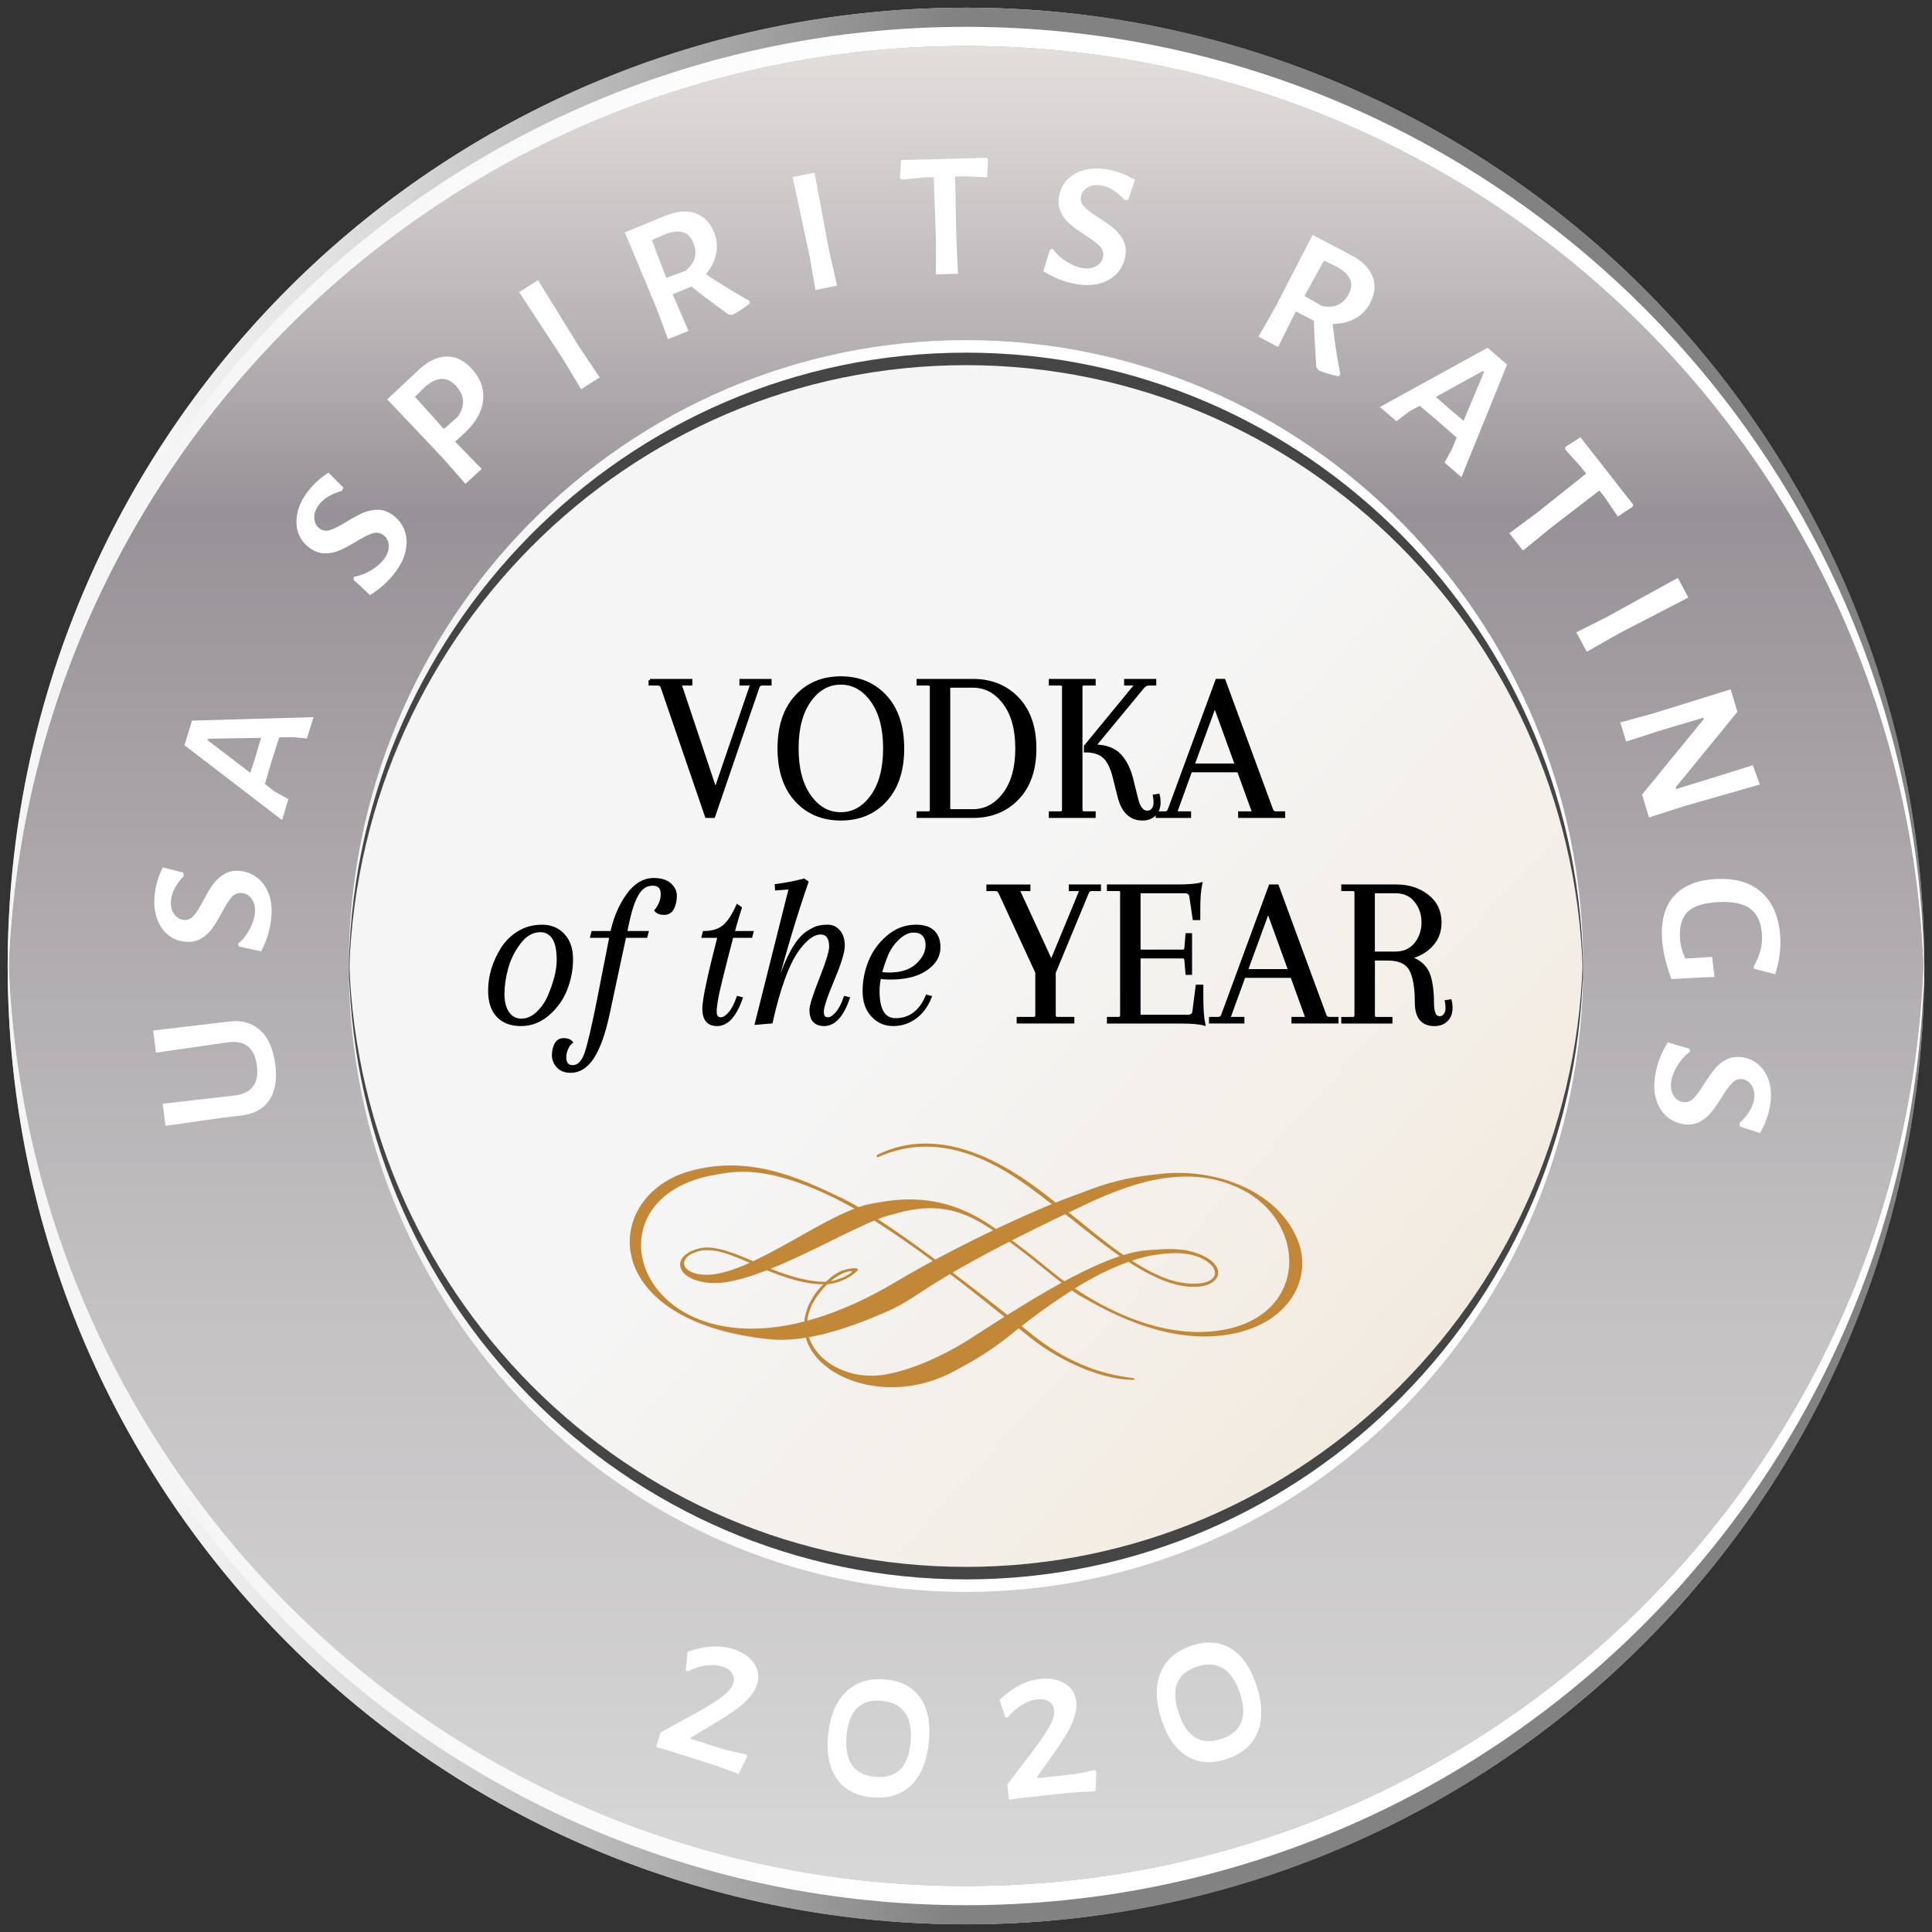 <?xml version="1.0" encoding="utf-8"?>
<!-- Generator: Adobe Illustrator 24.2.3, SVG Export Plug-In . SVG Version: 6.00 Build 0)  -->
<svg version="1.1" id="Capa_1" xmlns="http://www.w3.org/2000/svg" xmlns:xlink="http://www.w3.org/1999/xlink" x="0px" y="0px"
	 viewBox="0 0 112 112.001" style="enable-background:new 0 0 112 112.001;" xml:space="preserve">
<rect x="0" y="0" width="112" height="112.001" fill="#333333" stroke="none"/>
<style type="text/css">
	.st0{fill:url(#SVGID_1_);}
	.st1{fill:url(#SVGID_2_);}
	.st2{fill:url(#SVGID_3_);}
	.st3{fill:url(#SVGID_4_);}
	.st4{fill:url(#SVGID_5_);}
	.st5{fill:#FFFFFF;}
	.st6{fill:url(#SVGID_6_);}
	.st7{fill:url(#SVGID_7_);}
	.st8{fill:#454545;}
	.st9{fill:url(#SVGID_8_);}
	.st10{stroke:#000000;stroke-width:0.157;stroke-miterlimit:10;}
	.st11{fill:#C28838;}
</style>
<g id="Layer_2">
</g>
<g id="Layer_1">
	<g>
		
			<linearGradient id="SVGID_1_" gradientUnits="userSpaceOnUse" x1="56" y1="113.555" x2="56" y2="2.445" gradientTransform="matrix(1 0 0 -1 0 114)">
			<stop  offset="0" style="stop-color:#EDEBE9"/>
			<stop  offset="0" style="stop-color:#E7E3E0"/>
			<stop  offset="0.064" style="stop-color:#D8D4D3"/>
			<stop  offset="0.187" style="stop-color:#B2ADB0"/>
			<stop  offset="0.264" style="stop-color:#979297"/>
			<stop  offset="0.678" style="stop-color:#C4C1C3"/>
			<stop  offset="1" style="stop-color:#D9D9D9"/>
			<stop  offset="1" style="stop-color:#B1B1B1"/>
		</linearGradient>
		<circle class="st0" cx="56" cy="56" r="55.555"/>
		<g>
			<g>
				
					<linearGradient id="SVGID_2_" gradientUnits="userSpaceOnUse" x1="0.445" y1="30.777" x2="111.555" y2="30.777" gradientTransform="matrix(1 0 0 -1 0 114)">
					<stop  offset="0.083" style="stop-color:#F5F5F5"/>
					<stop  offset="0.19" style="stop-color:#DBDBDB"/>
					<stop  offset="0.416" style="stop-color:#9A9A9A"/>
					<stop  offset="0.494" style="stop-color:#828282"/>
				</linearGradient>
				<path class="st1" d="M56,109.334c30.31,0,54.933-24.276,55.527-54.444c0.008,0.371,0.028,0.739,0.028,1.112
					c0,30.682-24.873,55.555-55.555,55.555c-30.682,0-55.555-24.873-55.555-55.555c0-0.373,0.021-0.74,0.028-1.112
					C1.067,85.058,25.691,109.334,56,109.334z"/>
				
					<linearGradient id="SVGID_3_" gradientUnits="userSpaceOnUse" x1="0.445" y1="31.61" x2="111.555" y2="31.61" gradientTransform="matrix(1 0 0 -1 0 114)">
					<stop  offset="0.083" style="stop-color:#F5F5F5"/>
					<stop  offset="0.494" style="stop-color:#FFFFFF"/>
				</linearGradient>
				<path class="st2" d="M56,109.334c30.496,0,55.241-24.574,55.541-54.999c0.002,0.186,0.015,0.37,0.015,0.556
					c0,30.682-24.873,55.555-55.555,55.555c-30.682,0-55.555-24.873-55.555-55.555c0-0.186,0.012-0.37,0.015-0.556
					C0.759,84.76,25.504,109.334,56,109.334z"/>
			</g>
			<g>
				
					<linearGradient id="SVGID_4_" gradientUnits="userSpaceOnUse" x1="0.445" y1="85.221" x2="111.555" y2="85.221" gradientTransform="matrix(1 0 0 -1 0 114)">
					<stop  offset="0.083" style="stop-color:#F5F5F5"/>
					<stop  offset="0.19" style="stop-color:#DBDBDB"/>
					<stop  offset="0.416" style="stop-color:#9A9A9A"/>
					<stop  offset="0.494" style="stop-color:#828282"/>
				</linearGradient>
				<path class="st3" d="M56,2.668c30.31,0,54.933,24.276,55.527,54.444c0.008-0.371,0.028-0.739,0.028-1.112
					c0-30.682-24.873-55.555-55.555-55.555c-30.682,0-55.555,24.873-55.555,55.555c0,0.373,0.021,0.74,0.028,1.112
					C1.067,26.945,25.691,2.668,56,2.668z"/>
				
					<linearGradient id="SVGID_5_" gradientUnits="userSpaceOnUse" x1="0.445" y1="84.388" x2="111.555" y2="84.388" gradientTransform="matrix(1 0 0 -1 0 114)">
					<stop  offset="0.083" style="stop-color:#F5F5F5"/>
					<stop  offset="0.494" style="stop-color:#FFFFFF"/>
				</linearGradient>
				<path class="st4" d="M56,2.668c30.496,0,55.241,24.574,55.541,54.999c0.002-0.186,0.015-0.37,0.015-0.556
					c0-30.683-24.873-55.555-55.555-55.555c-30.682,0-55.555,24.873-55.555,55.555c0,0.186,0.012,0.37,0.015,0.556
					C0.759,27.242,25.504,2.668,56,2.668z"/>
			</g>
		</g>
		<g>
			<path class="st5" d="M13.23,59.228c0.748-0.106,1.36,0.056,1.838,0.486s0.773,1.091,0.89,1.98
				c0.114,0.882-0.003,1.578-0.352,2.089c-0.351,0.512-0.905,0.809-1.665,0.89l-1.02,0.119L9.595,65.266
				l-0.167-1.282l4.158-0.475c1.006-0.122,1.441-0.698,1.307-1.73c-0.137-1.048-0.706-1.498-1.708-1.35
				l-4.143,0.594l-0.167-1.282l3.375-0.399L13.23,59.228z"/>
			<path class="st5" d="M9.435,50.283l1.191,0.302l0.022,0.202c-0.45,0.479-0.695,0.949-0.734,1.409
				c-0.027,0.327,0.034,0.594,0.186,0.798c0.152,0.205,0.339,0.316,0.56,0.335
				c0.222,0.019,0.414-0.065,0.577-0.252s0.351-0.485,0.564-0.894c0.202-0.385,0.387-0.692,0.554-0.923
				c0.166-0.231,0.377-0.425,0.631-0.582s0.559-0.221,0.912-0.19c0.363,0.031,0.691,0.154,0.985,0.371
				s0.519,0.521,0.678,0.914c0.159,0.393,0.215,0.854,0.17,1.385c-0.059,0.699-0.258,1.365-0.597,1.996
				l-1.273-0.282l-0.067-0.152c0.278-0.235,0.506-0.521,0.682-0.858c0.175-0.338,0.275-0.652,0.301-0.944
				c0.026-0.318-0.033-0.585-0.181-0.798c-0.146-0.213-0.34-0.33-0.578-0.35
				c-0.239-0.021-0.44,0.065-0.604,0.256c-0.164,0.191-0.352,0.492-0.565,0.902
				c-0.2,0.366-0.384,0.667-0.551,0.902s-0.38,0.43-0.638,0.581c-0.258,0.152-0.565,0.213-0.919,0.184
				c-0.371-0.032-0.699-0.16-0.983-0.385s-0.499-0.532-0.644-0.924c-0.145-0.392-0.197-0.835-0.155-1.331
				C9.006,51.387,9.165,50.831,9.435,50.283z"/>
			<path class="st5" d="M17.795,42.808l-0.841-0.075l-0.771,0.015l-0.449,1.423l-0.377,1.278l0.564,0.438l0.799,0.44
				l-0.37,1.211l-5.656-4.337l0.438-1.427l7.043-0.2L17.795,42.808z M12.062,42.825l-0.026,0.089l2.475,1.887
				l0.321-1.003l0.299-1.023L12.062,42.825z"/>
			<path class="st5" d="M19.037,27.399l0.87,0.868l-0.084,0.185c-0.632,0.182-1.083,0.46-1.352,0.835
				c-0.191,0.268-0.273,0.528-0.248,0.782c0.026,0.253,0.13,0.444,0.31,0.574
				c0.181,0.129,0.389,0.155,0.624,0.077c0.235-0.077,0.55-0.237,0.942-0.48
				c0.37-0.227,0.685-0.397,0.947-0.511c0.262-0.113,0.541-0.172,0.84-0.177s0.593,0.096,0.881,0.303
				c0.297,0.212,0.516,0.486,0.657,0.822c0.142,0.337,0.181,0.714,0.116,1.132
				c-0.065,0.419-0.252,0.844-0.562,1.277c-0.408,0.571-0.919,1.041-1.533,1.41l-0.95-0.894l0.021-0.165
				c0.359-0.06,0.7-0.19,1.024-0.39c0.323-0.2,0.57-0.419,0.74-0.658
				c0.186-0.26,0.272-0.519,0.254-0.777c-0.018-0.258-0.124-0.457-0.318-0.597
				c-0.195-0.14-0.412-0.169-0.65-0.088s-0.554,0.243-0.946,0.486c-0.359,0.213-0.671,0.377-0.935,0.494
				c-0.264,0.117-0.545,0.175-0.845,0.174c-0.3-0.002-0.594-0.105-0.883-0.312
				c-0.304-0.217-0.519-0.495-0.649-0.833c-0.129-0.339-0.156-0.713-0.081-1.124
				c0.075-0.41,0.258-0.817,0.547-1.223C18.104,28.129,18.526,27.732,19.037,27.399z"/>
			<path class="st5" d="M25.883,20.669c0.528-0.011,1.013,0.222,1.453,0.697c0.519,0.561,0.742,1.175,0.669,1.842
				s-0.426,1.293-1.059,1.878l-0.557,0.516l0.054,0.059l1.478,1.52l-0.94,0.869l-1.318-1.504l-3.216-3.397
				l1.85-1.73C24.827,20.929,25.355,20.679,25.883,20.669z M26.421,22.358c-0.495-0.534-1.077-0.522-1.746,0.036
				l-0.618,0.608l1.673,1.866l0.801-0.705C26.983,23.528,26.946,22.925,26.421,22.358z"/>
			<path class="st5" d="M34.766,21.875L33.688,22.564l-1.03-1.714l-2.561-3.915l1.09-0.695l2.396,3.878L34.766,21.875z
				"/>
			<path class="st5" d="M43.43,17.429l0.048,0.153c-0.379,0.296-0.724,0.521-1.034,0.677l-0.231-0.037
				c-0.994-0.729-1.705-1.266-2.132-1.61l-1.082,0.451l0.069,0.173l0.844,1.945l-1.187,0.479l-0.699-1.874
				l-1.802-4.316l2.343-0.962c0.667-0.27,1.248-0.319,1.742-0.15c0.495,0.169,0.859,0.542,1.092,1.118
				c0.163,0.404,0.202,0.815,0.117,1.232s-0.282,0.814-0.591,1.188C41.695,16.419,42.53,16.93,43.43,17.429z
				 M39.717,15.71c0.574-0.452,0.734-0.991,0.481-1.617c-0.136-0.338-0.336-0.548-0.599-0.628
				c-0.263-0.081-0.599-0.048-1.009,0.099l-0.806,0.354l0.842,2.189L39.717,15.71z"/>
			<path class="st5" d="M48.528,16.556l-1.254,0.254l-0.344-1.971l-0.98-4.574l1.268-0.256l0.838,4.481
				L48.528,16.556z"/>
			<path class="st5" d="M57.226,10.279l-1.295-0.059l-0.56,0.015l0.067,3.518l0.098,2.117l-1.279,0.035v-2
				l-0.125-3.637l-0.546,0.015L52.27,10.412l-0.097-0.103l0.066-1.028l4.969-0.134l0.069,0.104L57.226,10.279z"/>
			<path class="st5" d="M65.797,10.427l-0.397,1.164l-0.204,0.006c-0.44-0.487-0.89-0.769-1.345-0.845
				c-0.324-0.055-0.595-0.014-0.81,0.121c-0.217,0.136-0.343,0.312-0.379,0.531
				c-0.037,0.22,0.031,0.418,0.205,0.596c0.173,0.177,0.455,0.389,0.847,0.634c0.366,0.232,0.658,0.44,0.875,0.625
				s0.394,0.41,0.529,0.676s0.175,0.574,0.116,0.925c-0.06,0.359-0.209,0.677-0.449,0.952
				c-0.239,0.275-0.56,0.477-0.965,0.603c-0.403,0.127-0.868,0.145-1.395,0.059
				c-0.692-0.115-1.339-0.367-1.941-0.756l0.384-1.247l0.157-0.055c0.212,0.297,0.478,0.546,0.801,0.748
				s0.628,0.328,0.917,0.376c0.315,0.053,0.586,0.015,0.81-0.115c0.225-0.129,0.356-0.312,0.396-0.549
				c0.04-0.236-0.029-0.444-0.207-0.622c-0.178-0.179-0.462-0.39-0.854-0.636
				c-0.349-0.229-0.635-0.436-0.856-0.622c-0.222-0.185-0.398-0.412-0.528-0.682s-0.167-0.58-0.108-0.931
				c0.061-0.368,0.215-0.685,0.462-0.949c0.247-0.266,0.571-0.455,0.973-0.568s0.848-0.129,1.339-0.047
				C64.73,9.912,65.273,10.115,65.797,10.427z"/>
			<path class="st5" d="M77.695,21.683l-0.087,0.136c-0.471-0.1-0.864-0.219-1.184-0.357l-0.12-0.2
				c-0.08-1.23-0.126-2.119-0.136-2.668l-1.042-0.539l-0.088,0.165l-0.947,1.895l-1.13-0.6l0.985-1.74
				l2.148-4.156l2.242,1.177c0.636,0.338,1.048,0.751,1.236,1.238c0.189,0.487,0.137,1.006-0.155,1.555
				c-0.204,0.385-0.494,0.679-0.868,0.882c-0.375,0.203-0.805,0.308-1.29,0.31
				C77.353,19.706,77.498,20.673,77.695,21.683z M76.624,17.734c0.716,0.149,1.232-0.074,1.549-0.671
				c0.171-0.321,0.203-0.609,0.097-0.862c-0.107-0.253-0.349-0.489-0.725-0.709l-0.789-0.39l-1.137,2.053
				L76.624,17.734z"/>
			<path class="st5" d="M83.741,26.819l0.407-0.739l0.297-0.712l-1.122-0.984l-1.019-0.859l-0.627,0.34l-0.724,0.555
				l-0.96-0.826l6.245-3.434l1.131,0.974l-2.649,6.529L83.741,26.819z M86.032,21.563l-0.07-0.06l-2.723,1.508
				l0.789,0.696l0.816,0.685L86.032,21.563z"/>
			<path class="st5" d="M93.785,29.948l-0.724-1.075l-0.345-0.44l-2.786,2.148l-1.644,1.339l-0.789-1.007
				l1.606-1.191l2.848-2.265l-0.337-0.43l-0.887-0.981l0.026-0.14l0.865-0.559l3.065,3.913l-0.043,0.118
				L93.785,29.948z"/>
			<path class="st5" d="M91.987,37.784l-0.606-1.128l1.787-0.897l4.097-2.259l0.611,1.14l-4.048,2.096L91.987,37.784
				z"/>
			<path class="st5" d="M95.593,47.39l-0.4-1.327l3.579-4.379l-0.023-0.076l-2.326,0.688l-2.157,0.692l-0.335-1.11
				l1.891-0.515l4.506-1.4l0.393,1.302l-3.579,4.378l0.03,0.102l4.441-1.382l0.406,1.116l-4.484,1.284
				L95.593,47.39z"/>
			<path class="st5" d="M102.908,56.478l-1.232-0.319l-0.007-0.133c0.185-0.349,0.315-0.66,0.389-0.935
				c0.073-0.276,0.102-0.578,0.083-0.906c-0.038-0.691-0.26-1.191-0.663-1.498
				c-0.404-0.307-1.037-0.436-1.897-0.389c-0.834,0.046-1.417,0.234-1.75,0.565c-0.334,0.33-0.48,0.85-0.441,1.56
				c0.019,0.337,0.12,0.718,0.304,1.144l0.559-0.03l0.998-0.068l0.144,1.166l-0.879,0.035l-1.624,0.09
				c-0.325-0.89-0.506-1.671-0.544-2.346c-0.06-1.082,0.179-1.914,0.717-2.495c0.537-0.582,1.333-0.901,2.389-0.96
				c1.145-0.064,2.04,0.2,2.688,0.792c0.646,0.592,1.001,1.46,1.065,2.603
				C103.243,55.044,103.143,55.752,102.908,56.478z"/>
			<path class="st5" d="M102.027,65.687l-1.168-0.385l-0.009-0.203c0.483-0.446,0.761-0.898,0.832-1.355
				c0.051-0.324,0.007-0.595-0.13-0.81c-0.138-0.215-0.316-0.339-0.535-0.373
				c-0.22-0.034-0.417,0.036-0.593,0.211s-0.385,0.459-0.626,0.854c-0.229,0.369-0.434,0.663-0.616,0.882
				s-0.405,0.398-0.67,0.536s-0.572,0.181-0.924,0.125c-0.359-0.056-0.679-0.202-0.956-0.439
				c-0.278-0.237-0.482-0.557-0.613-0.959c-0.13-0.402-0.154-0.867-0.072-1.394
				c0.108-0.694,0.353-1.344,0.736-1.949l1.25,0.37l0.057,0.157c-0.295,0.215-0.541,0.484-0.74,0.809
				c-0.198,0.324-0.32,0.631-0.366,0.921c-0.049,0.316-0.008,0.585,0.124,0.809
				c0.131,0.223,0.315,0.352,0.553,0.39s0.443-0.034,0.62-0.214c0.176-0.18,0.385-0.466,0.626-0.859
				c0.226-0.352,0.431-0.64,0.613-0.862c0.184-0.224,0.409-0.401,0.678-0.535
				c0.268-0.134,0.577-0.173,0.929-0.118c0.368,0.058,0.686,0.208,0.954,0.452s0.46,0.566,0.578,0.967
				c0.117,0.4,0.138,0.847,0.06,1.339C102.531,64.615,102.334,65.16,102.027,65.687z"/>
		</g>
		
			<linearGradient id="SVGID_6_" gradientUnits="userSpaceOnUse" x1="-6835.275" y1="699.4" x2="-6832.44" y2="702.002" gradientTransform="matrix(18.974 0 0 18.974 129720.453 -13240.312)">
			<stop  offset="0.083" style="stop-color:#F5F5F5"/>
			<stop  offset="0.494" style="stop-color:#F5F5F5"/>
			<stop  offset="0.897" style="stop-color:#F3EDE4"/>
			<stop  offset="1" style="stop-color:#F2EADF"/>
		</linearGradient>
		<circle class="st6" cx="56" cy="55.87" r="35.711"/>
		<g>
			<g>
				
					<linearGradient id="SVGID_7_" gradientUnits="userSpaceOnUse" x1="20.218" y1="40.221" x2="91.781" y2="40.221" gradientTransform="matrix(1 0 0 -1 0 114)">
					<stop  offset="0.083" style="stop-color:#F5F5F5"/>
					<stop  offset="0.494" style="stop-color:#FFFFFF"/>
				</linearGradient>
				<path class="st7" d="M56,90.833c19.522,0,35.381-15.855,35.763-35.558c0.005,0.242,0.018,0.483,0.018,0.726
					c0,20.039-16.02,36.283-35.782,36.283c-19.761,0-35.782-16.244-35.782-36.283c0-0.243,0.013-0.483,0.018-0.726
					C20.619,74.978,36.479,90.833,56,90.833z"/>
				<path class="st8" d="M56,90.833c19.641,0,35.579-16.049,35.772-35.92c0.001,0.121,0.009,0.241,0.009,0.363
					c0,20.039-16.02,36.283-35.782,36.283c-19.761,0-35.782-16.244-35.782-36.283c0-0.121,0.008-0.242,0.009-0.363
					C20.421,74.783,36.359,90.833,56,90.833z"/>
			</g>
			<g>
				
					<linearGradient id="SVGID_8_" gradientUnits="userSpaceOnUse" x1="20.218" y1="75.778" x2="91.781" y2="75.778" gradientTransform="matrix(1 0 0 -1 0 114)">
					<stop  offset="0.083" style="stop-color:#F5F5F5"/>
					<stop  offset="0.494" style="stop-color:#FFFFFF"/>
				</linearGradient>
				<path class="st9" d="M56,21.169c19.522,0,35.381,15.855,35.763,35.558c0.005-0.242,0.018-0.482,0.018-0.726
					c0-20.039-16.02-36.283-35.782-36.283c-19.761,0-35.782,16.244-35.782,36.283c0,0.243,0.013,0.483,0.018,0.726
					C20.619,37.024,36.479,21.169,56,21.169z"/>
				<path class="st8" d="M56,21.169c19.641,0,35.579,16.049,35.772,35.92c0.001-0.121,0.009-0.241,0.009-0.363
					c0-20.039-16.02-36.283-35.782-36.283c-19.761,0-35.782,16.244-35.782,36.283c0,0.121,0.008,0.241,0.009,0.363
					C20.421,37.219,36.359,21.169,56,21.169z"/>
			</g>
		</g>
		<g>
			<g>
				<path class="st10" d="M37.675,39.436h2.384v0.226h-0.628l2.045,6.121l2.095-6.121h-0.627V39.436h1.706v0.226h-0.465
					c-0.117,0-0.196,0.059-0.238,0.176l-2.571,7.501h-0.426l-2.572-7.501c-0.041-0.117-0.121-0.176-0.238-0.176
					h-0.464V39.436H37.675z"/>
				<path class="st10" d="M46.149,46.398c-0.665-0.728-0.997-1.731-0.997-3.011s0.332-2.283,0.997-3.01
					c0.664-0.728,1.53-1.092,2.596-1.092c1.066,0,1.932,0.364,2.597,1.092c0.665,0.727,0.997,1.73,0.997,3.01
					s-0.332,2.283-0.997,3.011s-1.53,1.091-2.597,1.091C47.679,47.489,46.813,47.126,46.149,46.398z M46.939,40.627
					c-0.481,0.678-0.722,1.598-0.722,2.76s0.24,2.082,0.722,2.76c0.48,0.677,1.08,1.016,1.8,1.016
					c0.719,0,1.321-0.339,1.807-1.016c0.484-0.678,0.727-1.598,0.727-2.76s-0.242-2.082-0.727-2.76
					c-0.485-0.677-1.088-1.016-1.807-1.016C48.019,39.612,47.419,39.951,46.939,40.627z"/>
				<path class="st10" d="M53.216,39.662V39.436h3.186c1.062,0,1.928,0.352,2.597,1.054s1.003,1.668,1.003,2.897
					s-0.334,2.195-1.003,2.897s-1.535,1.054-2.597,1.054h-3.186v-0.226h0.589c0.117,0,0.176-0.051,0.176-0.15
					V39.813c0-0.101-0.059-0.151-0.176-0.151H53.216z M56.402,39.788h-1.393v7.199h1.393
					c0.719,0,1.321-0.321,1.807-0.966c0.484-0.644,0.727-1.522,0.727-2.634s-0.242-1.99-0.727-2.634
					C57.723,40.11,57.121,39.788,56.402,39.788z"/>
				<path class="st10" d="M61.645,46.937v-7.124c0-0.101-0.059-0.151-0.176-0.151h-0.589V39.436h2.559v0.226h-0.59
					c-0.117,0-0.176,0.051-0.176,0.151v7.124c0,0.117,0.059,0.176,0.176,0.176h0.59v0.226h-2.559v-0.226h0.589
					C61.586,47.113,61.645,47.054,61.645,46.937z M65.609,45.143l0.288,1.154c0.126,0.519,0.326,0.777,0.603,0.777
					c0.142,0,0.253-0.052,0.332-0.156s0.119-0.231,0.119-0.377c0-0.145-0.013-0.282-0.037-0.407l0.238-0.038
					c0.033,0.126,0.05,0.264,0.05,0.414c0,0.302-0.09,0.54-0.27,0.715c-0.18,0.176-0.412,0.264-0.696,0.264
					c-0.702,0-1.162-0.447-1.38-1.342l-0.288-1.154c-0.143-0.543-0.339-0.922-0.59-1.135
					c-0.251-0.214-0.606-0.32-1.066-0.32v-0.275l2.961-3.601h-0.628V39.436h1.706v0.226h-0.339
					c-0.134,0-0.251,0.059-0.351,0.176l-2.81,3.399c0.644,0.009,1.129,0.184,1.455,0.526
					C65.232,44.107,65.466,44.566,65.609,45.143z"/>
				<path class="st10" d="M74.426,47.338H71.855v-0.226h0.815l-0.878-2.421h-2.76l-0.878,2.421h0.815v0.226h-1.894
					v-0.226h0.464c0.117,0,0.196-0.059,0.238-0.176l2.76-7.501h0.426l2.76,7.501
					c0.042,0.117,0.121,0.176,0.238,0.176h0.464L74.426,47.338L74.426,47.338z M70.425,40.916l-1.254,3.424h2.496
					L70.425,40.916z"/>
				<path class="st10" d="M28.375,57.436c0-0.861,0.251-1.685,0.752-2.472c0.243-0.376,0.56-0.684,0.954-0.922
					c0.393-0.238,0.842-0.357,1.348-0.357s0.918,0.172,1.235,0.515c0.318,0.343,0.477,0.81,0.477,1.404
					s-0.109,1.171-0.326,1.731c-0.218,0.56-0.56,1.045-1.029,1.455c-0.468,0.409-0.995,0.614-1.58,0.614
					s-1.037-0.171-1.355-0.514C28.533,58.548,28.375,58.063,28.375,57.436z M31.322,53.961
					c-0.451,0-0.851,0.226-1.197,0.677c-0.348,0.452-0.595,0.945-0.74,1.48c-0.146,0.535-0.22,1.035-0.22,1.499
					s0.094,0.832,0.282,1.103s0.447,0.408,0.777,0.408s0.64-0.134,0.929-0.401
					c0.288-0.268,0.516-0.599,0.684-0.991c0.343-0.803,0.514-1.499,0.514-2.089c0-0.589-0.092-1.018-0.275-1.285
					C31.89,54.095,31.639,53.961,31.322,53.961z"/>
				<path class="st10" d="M36.426,53.346l-1.179,5.507c-0.242,1.103-0.539,1.923-0.891,2.458s-0.777,0.803-1.279,0.803
					c-0.317,0-0.565-0.096-0.74-0.288s-0.264-0.407-0.264-0.645s0.049-0.452,0.144-0.64
					c0.097-0.189,0.249-0.282,0.458-0.282s0.359,0.054,0.451,0.163c-0.108,0.083-0.198,0.208-0.27,0.376
					c-0.07,0.167-0.106,0.33-0.106,0.489c0,0.359,0.15,0.539,0.451,0.539c0.335,0,0.59-0.259,0.766-0.777
					s0.418-1.56,0.728-3.123l0.728-3.713c0.176-0.887,0.484-1.647,0.928-2.283s0.958-0.953,1.543-0.953
					c0.418,0,0.734,0.096,0.947,0.288s0.319,0.419,0.319,0.678s-0.052,0.493-0.156,0.702s-0.27,0.314-0.495,0.314
					c-0.227,0-0.39-0.059-0.489-0.176c0.242-0.309,0.363-0.622,0.363-0.94c0-0.385-0.182-0.577-0.546-0.577
					c-0.363,0-0.654,0.183-0.871,0.546C36.748,52.173,36.569,52.686,36.426,53.346z M34.294,54.288l0.062-0.238
					h3.161l-0.062,0.238H34.294z"/>
				<path class="st10" d="M40.754,54.288l0.062-0.238h2.784l-0.062,0.238H40.754z M42.748,52.506l0.176,0.125
					c-0.192,0.586-0.45,1.506-0.771,2.76c-0.322,1.254-0.517,2.063-0.584,2.427
					c-0.066,0.364-0.1,0.638-0.1,0.822c0,0.275,0.104,0.413,0.314,0.413c0.158,0,0.33-0.106,0.514-0.319
					c0.185-0.213,0.343-0.517,0.477-0.909l0.201,0.05c-0.359,1.02-0.828,1.53-1.405,1.53
					c-0.519,0-0.777-0.314-0.777-0.94c0-0.519,0.31-1.965,0.929-4.34l-0.903-0.075c0.46,0,0.832-0.111,1.116-0.333
					C42.217,53.496,42.489,53.091,42.748,52.506z"/>
				<path class="st10" d="M44.717,59.254l-0.878,0.075l1.97-7.852l-0.803,0.062l-0.013-0.213
					c0.577-0.076,1.116-0.181,1.618-0.315l0.176,0.126c-0.678,1.974-1.275,3.959-1.794,5.958h0.101l0.2-0.552
					c0.452-1.263,0.94-2.082,1.468-2.459c0.251-0.167,0.458-0.275,0.621-0.326c0.163-0.05,0.367-0.075,0.614-0.075
					s0.458,0.101,0.634,0.301c0.176,0.201,0.263,0.481,0.263,0.841s-0.202,1.02-0.608,1.981
					c-0.405,0.962-0.607,1.577-0.607,1.844c0,0.269,0.104,0.401,0.314,0.401c0.158,0,0.33-0.106,0.514-0.319
					s0.343-0.517,0.477-0.909l0.201,0.05c-0.359,1.02-0.828,1.53-1.405,1.53c-0.519,0-0.777-0.284-0.777-0.853
					c0-0.243,0.19-0.845,0.57-1.807c0.381-0.961,0.571-1.58,0.571-1.856c0-0.526-0.192-0.79-0.577-0.79
					c-0.418,0-0.87,0.339-1.355,1.016C45.65,55.926,45.152,57.306,44.717,59.254z"/>
				<path class="st10" d="M54.106,54.005c0.222,0.213,0.333,0.519,0.333,0.915c0,0.398-0.155,0.742-0.465,1.035
					c-0.526,0.502-1.309,0.753-2.345,0.753c-0.31,0-0.577-0.025-0.803-0.075V56.395
					c0.292,0.041,0.534,0.062,0.728,0.062c0.693,0,1.23-0.176,1.611-0.527c0.381-0.351,0.57-0.735,0.57-1.153
					c0-0.227-0.06-0.414-0.182-0.565s-0.322-0.227-0.602-0.227c-0.28,0-0.565,0.13-0.854,0.39
					c-0.288,0.259-0.517,0.581-0.684,0.966c-0.334,0.81-0.502,1.514-0.502,2.106c0,1.105,0.335,1.656,1.004,1.656
					c0.828,0,1.434-0.452,1.818-1.355l0.201,0.05c-0.201,0.51-0.491,0.905-0.872,1.185
					c-0.38,0.28-0.809,0.42-1.285,0.42s-0.878-0.176-1.204-0.526c-0.326-0.352-0.489-0.824-0.489-1.418
					s0.112-1.168,0.339-1.725c0.226-0.556,0.576-1.036,1.053-1.442c0.477-0.405,1.02-0.608,1.631-0.608
					C53.552,53.685,53.884,53.791,54.106,54.005z"/>
				<path class="st10" d="M62.04,51.352h1.706v0.226h-0.465c-0.117,0-0.196,0.059-0.238,0.176l-1.919,4.629v2.471
					c0,0.117,0.059,0.176,0.176,0.176h0.903v0.226h-3.187v-0.226h0.903c0.117,0,0.176-0.059,0.176-0.176v-2.483
					l-2.133-4.616c-0.059-0.117-0.138-0.176-0.238-0.176h-0.464v-0.226h2.396v0.226h-0.627l1.919,4.165l1.719-4.165
					h-0.627V51.352z"/>
				<path class="st10" d="M64.248,59.254v-0.226h0.589c0.117,0,0.176-0.059,0.176-0.176v-7.124
					c0-0.101-0.059-0.151-0.176-0.151h-0.589V51.352h3.976c0.66,0,1.125-0.037,1.393-0.112
					c-0.075,0.343-0.113,0.819-0.113,1.43v0.59h-0.288l-0.189-1.28c-0.017-0.184-0.134-0.275-0.351-0.275
					h-2.635v3.424h2.522c0.101,0,0.158-0.059,0.176-0.176l0.062-0.777h0.226v2.258h-0.226l-0.062-0.777
					c-0.018-0.117-0.075-0.176-0.176-0.176h-2.522v3.424h2.81c0.218,0,0.335-0.092,0.352-0.275l0.189-1.468h0.288
					v0.59c0,0.735,0.038,1.275,0.113,1.618c-0.268-0.075-0.732-0.113-1.393-0.113h-4.151V59.254z"/>
				<path class="st10" d="M77.517,59.254h-2.571v-0.226h0.815l-0.878-2.421h-2.76l-0.878,2.421h0.815v0.226h-1.894
					v-0.226h0.464c0.117,0,0.196-0.059,0.238-0.176l2.76-7.501h0.426l2.76,7.501
					c0.042,0.117,0.121,0.176,0.238,0.176h0.464L77.517,59.254L77.517,59.254z M73.516,52.833l-1.254,3.424h2.496
					L73.516,52.833z"/>
				<path class="st10" d="M83.451,58.991c0.125,0,0.228-0.052,0.307-0.156c0.08-0.104,0.119-0.231,0.119-0.377
					c0-0.145-0.012-0.282-0.037-0.407l0.238-0.038c0.033,0.126,0.05,0.264,0.05,0.414
					c0,0.302-0.09,0.54-0.27,0.715c-0.18,0.176-0.412,0.264-0.696,0.264c-0.711,0-1.065-0.431-1.065-1.292
					s-0.109-1.494-0.326-1.9c-0.218-0.405-0.661-0.608-1.33-0.608h-0.815v3.249c0,0.117,0.059,0.176,0.176,0.176
					h0.841v0.226h-2.81v-0.226h0.589c0.117,0,0.176-0.059,0.176-0.176v-7.124c0-0.101-0.059-0.151-0.176-0.151
					h-0.589V51.352h3.123c0.702,0,1.3,0.192,1.793,0.577c0.494,0.385,0.74,0.899,0.74,1.543
					c0,0.519-0.161,0.955-0.482,1.31c-0.322,0.355-0.746,0.601-1.273,0.733c0.594,0.201,0.97,0.56,1.129,1.079
					c0.125,0.427,0.189,0.933,0.189,1.518C83.049,58.699,83.183,58.991,83.451,58.991z M80.892,51.704h-1.268v3.537
					h1.268c0.501,0,0.892-0.176,1.172-0.527c0.28-0.351,0.421-0.765,0.421-1.241s-0.141-0.891-0.421-1.242
					C81.784,51.879,81.393,51.704,80.892,51.704z"/>
			</g>
		</g>
		<g>
			<g>
				<path class="st11" d="M62.21,74.758c1.635-1.051,3.374-1.78,4.619-1.988c0.991-0.166,2.097-0.242,2.989,0.261
					c1.095,0.618,0.743,1.585-1.143,1.353c-2.491-0.307-5.424-3.156-6.984-4.293
					c-1.382-1.007-6.117-5.428-10.809-3.159c-0.096,0.054-0.082,0.195,0.072,0.127
					c4.734-2.101,8.948,2.027,10.568,3.16c1.354,0.947,4.42,3.862,6.974,4.315
					c2.418,0.429,2.982-1.33,0.579-1.98c-0.359-0.097-0.713-0.13-1.092-0.145
					c-0.467-0.018-0.9,0.039-1.358,0.06c-2.793,0.126-7.689,3.424-10.481,5.2
					c-1.663,1.058-3.806,1.968-5.34,2.073c-2.782,0.19-5.337-2.268-3.257-4.837
					c0.935-1.155,1.803-1.272,1.844-1.195c0.025,0.046-0.327,0.268-0.523,0.342
					c-0.437,0.166-0.637,0.231-0.887,0.247c-1.029,0.065-2.485-0.371-3.88-0.992
					c-1.333-0.594-2.65-1.152-3.523-0.944c-1.817,0.434-1.396,1.903,0.662,2.014
					c2.856,0.154,8.414-3.526,10.477-3.965c1.988-0.598,3.577-0.543,5.453,0.655
					c2.556,1.633,4.277,3.399,5.52,4.097c1.293,0.726,4.389,2.537,7.772,2.289
					c4.099-0.3,5.747-3.228,4.746-5.617c-1.199-2.861-4.768-4.084-7.747-3.803
					c-2.876,0.272-3.844,0.79-5.229,1.285c-2.452,0.877-7.131,3.099-10.237,4.957
					c-13.882,8.307-19.453-4.725-10.469-6.183c0.979-0.159,2.892-0.661,7.156,1.515
					c3.715,1.897,8.757,6.113,11.124,8.001c1.233,0.984,3.743,2.378,5.902,2.383
					c0.079,0,0.069-0.095,0.004-0.102c-2.132-0.219-4.137-1.133-5.799-2.461
					c-3.635-2.906-8.593-6.755-11.09-7.962c-2.585-1.249-5.445-2.515-8.823-1.579
					c-5.056,1.401-5.49,8.671,4.56,9.748c1.99,0.213,4.429-0.522,6.95-1.645
					c2.076-0.925,2-1.736,11.494-6.2c2.748-1.292,5.948-2.35,8.951-0.852c3.969,1.98,3.908,7.634-1.57,8.232
					c-3.014,0.329-5.916-1.096-7.669-2.209c-2.066-1.312-2.197-1.816-5.3-3.934
					c-3.067-2.093-5.758-1.432-6.82-1.263c-2.515,0.4-6.856,4.024-9.517,4.134
					c-1.471,0.061-1.939-0.884-0.752-1.312c1.006-0.362,2.176,0.205,3.573,0.819
					c1.934,0.851,3.104,1.074,3.96,1.045c1.096-0.037,1.909-0.792,1.883-0.858c-0.054-0.139-0.576-0.048-0.861,0.045
					c-0.707,0.231-1.441,1.114-1.527,1.229c-2.803,3.732,2.955,7.238,7.852,4.679
					C58.611,77.769,58.378,77.221,62.21,74.758z"/>
			</g>
		</g>
		<g>
			<path class="st5" d="M43.703,96.417c0.263,0.377,0.323,0.79,0.182,1.239c-0.107,0.339-0.343,0.679-0.707,1.02
				c-0.364,0.341-0.895,0.718-1.595,1.131l-1.536,0.926l0.005,0.071l2.071,0.655l1.138,0.248l0.06,0.116
				l-0.502,1.016l-1.378-0.506l-2.872-0.907l-0.478-0.123l-0.047-0.071l0.253-0.801l2.319-1.279
				c0.59-0.335,1.035-0.623,1.335-0.863c0.3-0.241,0.487-0.48,0.562-0.717c0.065-0.204,0.04-0.394-0.072-0.568
				c-0.112-0.176-0.304-0.306-0.575-0.392c-0.288-0.091-0.606-0.112-0.951-0.064
				c-0.347,0.05-0.686,0.161-1.022,0.335l-0.14-0.045l0.102-1.072c0.972-0.363,1.853-0.42,2.64-0.171
				C43.038,95.766,43.441,96.041,43.703,96.417z"/>
			<path class="st5" d="M53.353,98.433c0.435,0.627,0.6,1.476,0.495,2.546c-0.108,1.114-0.451,1.951-1.028,2.511
				s-1.343,0.793-2.298,0.699c-0.902-0.088-1.572-0.445-2.011-1.073c-0.44-0.627-0.606-1.467-0.504-2.519
				c0.109-1.123,0.457-1.966,1.043-2.529s1.357-0.798,2.312-0.705C52.255,97.449,52.919,97.807,53.353,98.433z
				 M49.078,100.607c-0.144,1.477,0.402,2.275,1.641,2.397c0.61,0.06,1.09-0.074,1.438-0.402
				c0.349-0.327,0.558-0.85,0.628-1.565c0.073-0.752-0.031-1.331-0.312-1.737
				c-0.281-0.407-0.728-0.641-1.338-0.7C49.906,98.478,49.219,99.148,49.078,100.607z"/>
			<path class="st5" d="M61.73,97.596c0.393,0.239,0.613,0.593,0.664,1.06c0.038,0.353-0.041,0.76-0.237,1.219
				s-0.531,1.019-1.005,1.677l-1.035,1.466l0.034,0.064l2.159-0.233l1.142-0.231l0.102,0.083l-0.052,1.132
				l-1.465,0.091l-2.994,0.323l-0.487,0.079l-0.072-0.046l-0.09-0.834l1.609-2.104
				c0.405-0.544,0.697-0.986,0.875-1.327c0.178-0.342,0.253-0.636,0.227-0.883
				c-0.022-0.212-0.121-0.376-0.294-0.491c-0.174-0.115-0.401-0.157-0.685-0.127
				c-0.3,0.032-0.599,0.141-0.896,0.324c-0.297,0.185-0.565,0.423-0.801,0.717l-0.145,0.016l-0.338-1.022
				c0.743-0.724,1.526-1.13,2.348-1.219C60.859,97.267,61.337,97.356,61.73,97.596z"/>
			<path class="st5" d="M71.363,95.571c0.65,0.4,1.142,1.111,1.477,2.133c0.348,1.063,0.37,1.968,0.067,2.712
				c-0.304,0.744-0.911,1.266-1.823,1.565c-0.861,0.282-1.619,0.224-2.272-0.175
				c-0.654-0.398-1.145-1.1-1.475-2.104c-0.351-1.072-0.371-1.984-0.06-2.735
				c0.31-0.752,0.922-1.276,1.834-1.575C69.962,95.111,70.713,95.172,71.363,95.571z M68.321,99.28
				c0.462,1.411,1.283,1.922,2.466,1.535c0.583-0.19,0.968-0.506,1.155-0.946c0.189-0.44,0.17-1.002-0.054-1.685
				c-0.234-0.718-0.562-1.206-0.984-1.466c-0.421-0.26-0.924-0.294-1.506-0.103
				C68.224,96.999,67.865,97.888,68.321,99.28z"/>
		</g>
	</g>
</g>
</svg>
